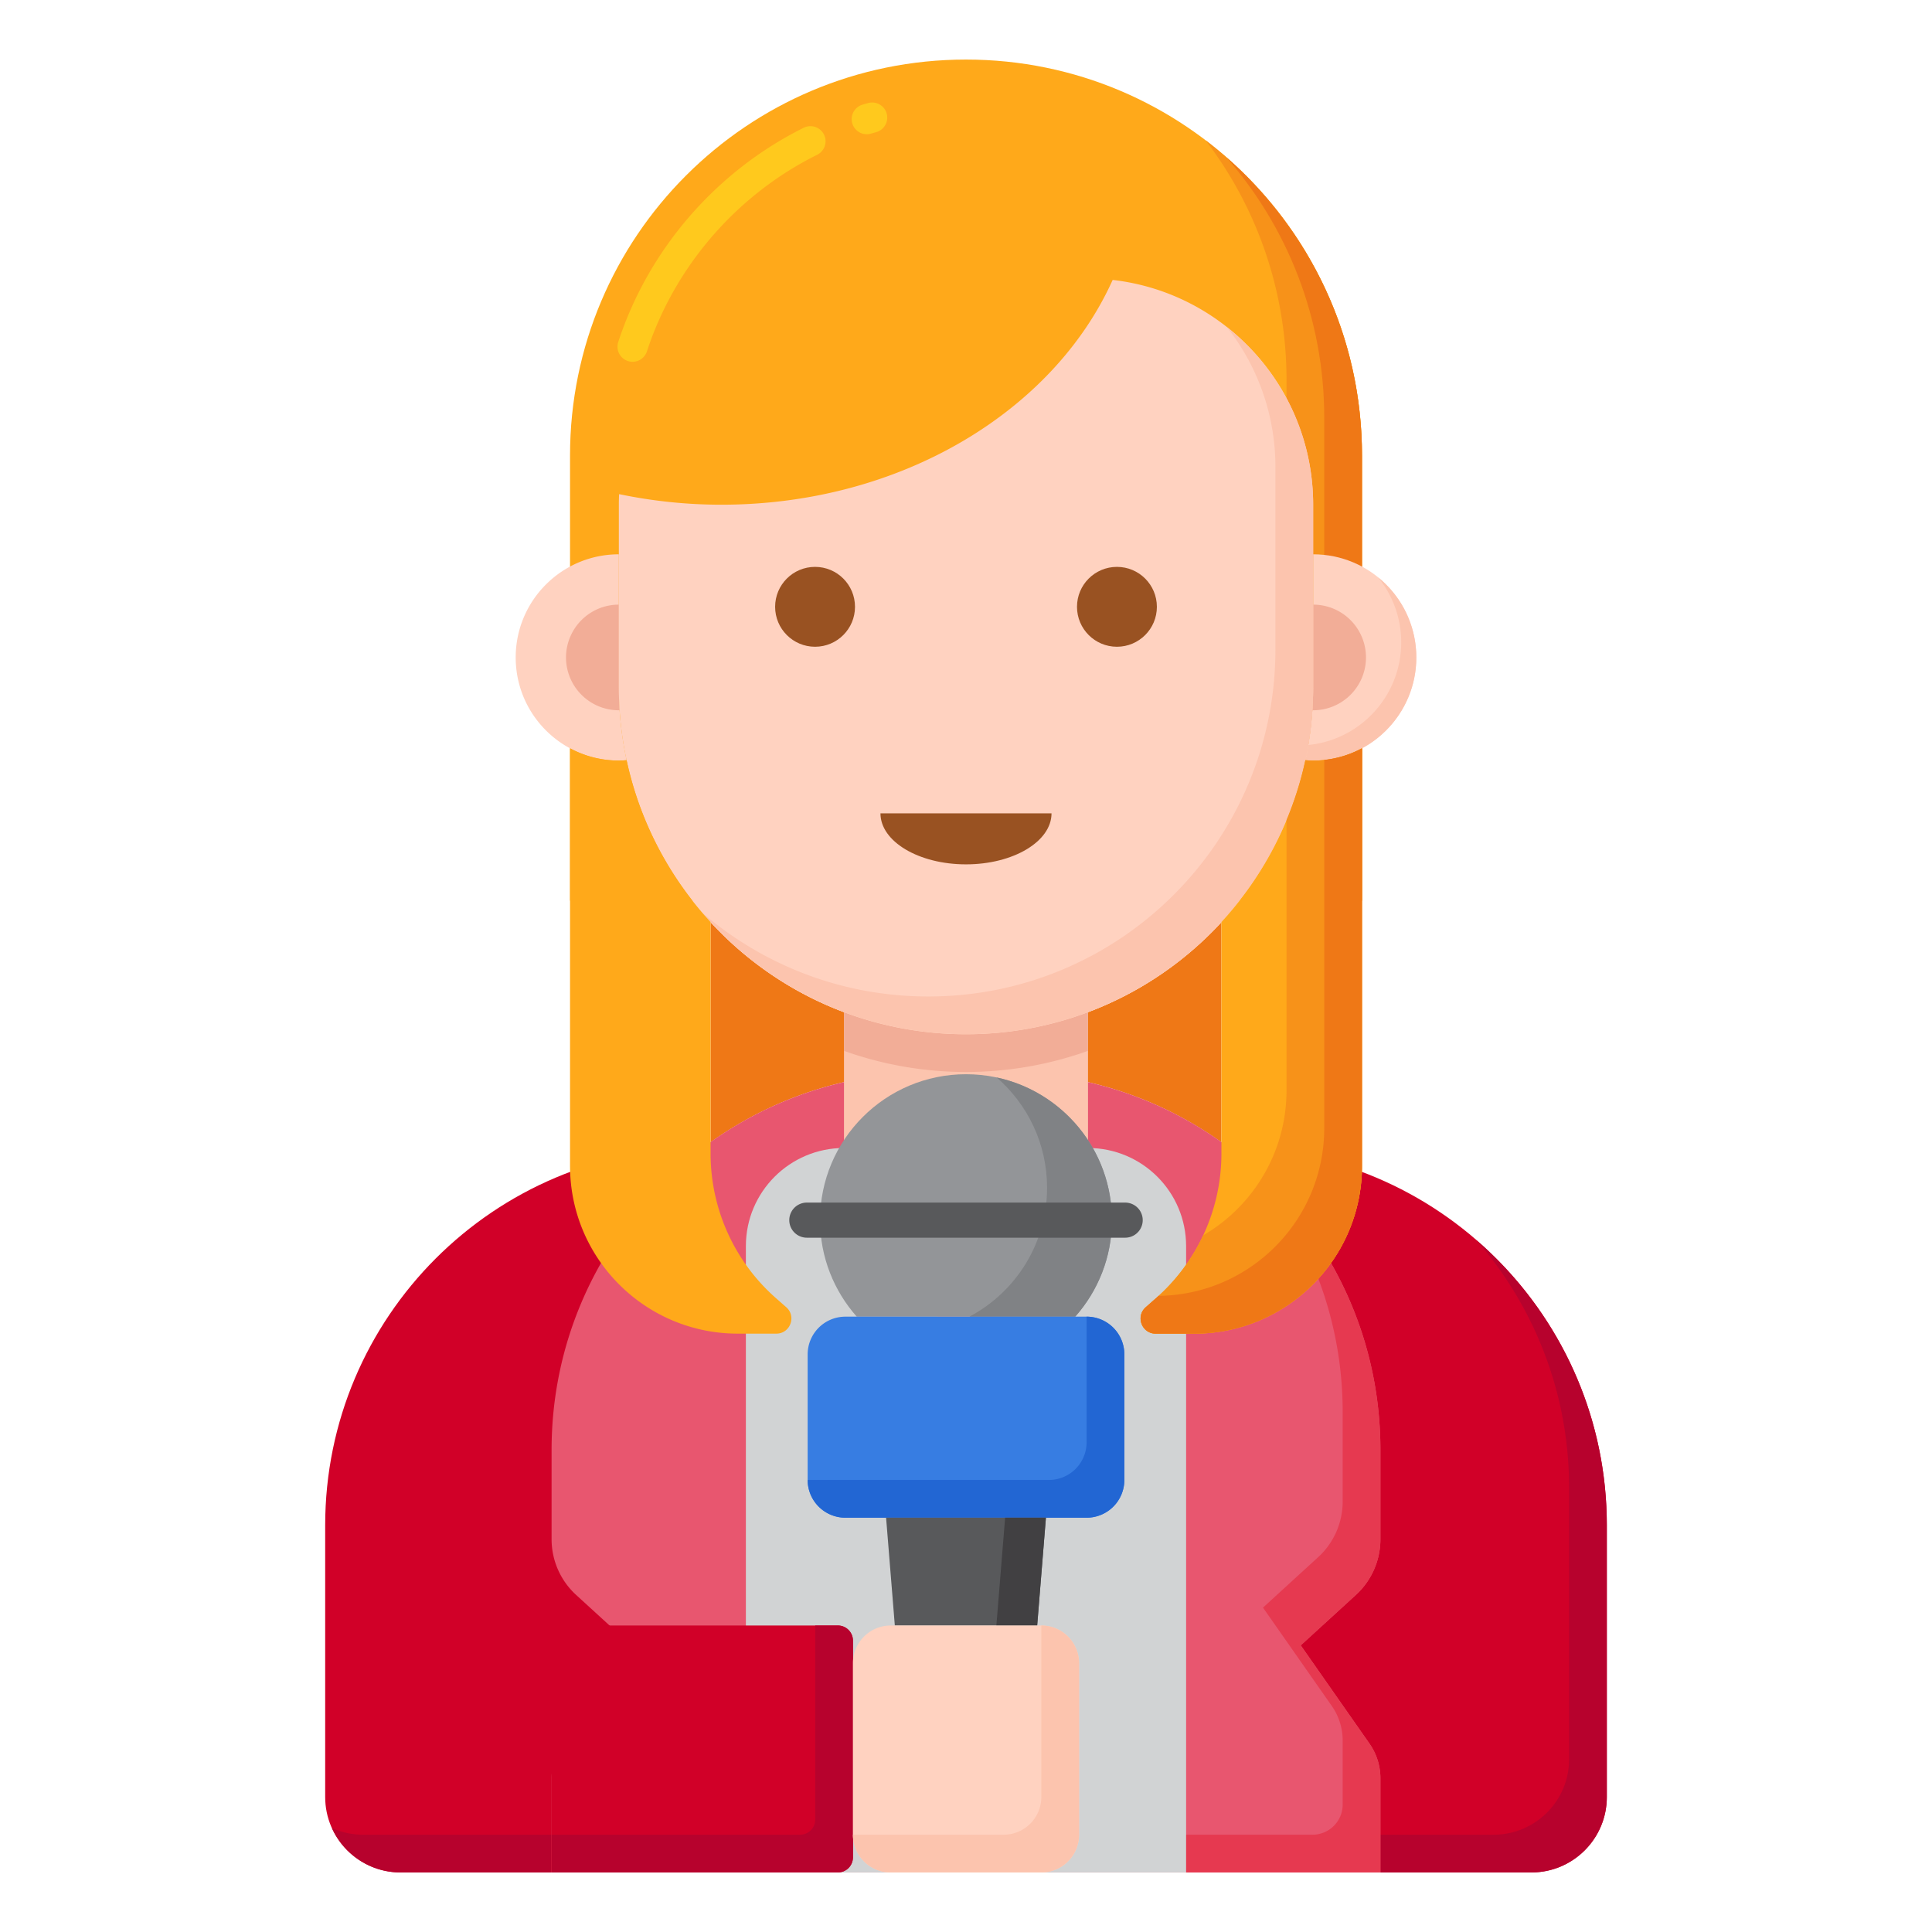 <svg xmlns="http://www.w3.org/2000/svg" version="1.1" xmlns:xlink="http://www.w3.org/1999/xlink" xmlns:svgjs="http://svgjs.com/svgjs" width="512" height="512" x="0" y="0" viewBox="0 0 256 256" style="enable-background:new 0 0 512 512" xml:space="preserve" class=""><g><path fill="#ef7816" d="M161.843 122.186c-8.406 9.13-20.455 14.854-33.843 14.854-13.389 0-25.437-5.724-33.843-14.854v29.165a49.719 49.719 0 0 1 28.931-9.236h9.824a49.719 49.719 0 0 1 28.931 9.236z" data-original="#ef7816"></path><path fill="#ffa91a" d="M180.469 119.343H75.531V60.361c0-28.978 23.491-52.469 52.469-52.469s52.469 23.491 52.469 52.469z" data-original="#ffa91a"></path><path fill="#f79219" d="M159.759 18.602a52.228 52.228 0 0 1 10.711 31.759v68.983h10V60.361c-.001-17.039-8.128-32.174-20.711-41.759z" data-original="#f79219"></path><path fill="#ef7816" d="M162.508 20.853c8.065 9.226 12.962 21.291 12.962 34.507v63.982h5V60.361c-.001-15.762-6.96-29.89-17.962-39.508z" data-original="#ef7816"></path><path fill="#ffd2c0" d="M174 73.448V91.04c0 3.325-.361 6.564-1.031 9.689.342.026.683.052 1.031.052 7.548 0 13.667-6.119 13.667-13.667S181.548 73.448 174 73.448z" data-original="#ffd2c0"></path><path fill="#fcc4ae" d="M182.609 76.506a13.603 13.603 0 0 1 3.058 8.609c0 7.092-5.402 12.92-12.316 13.598a45.915 45.915 0 0 1-.38 2.009c.342.026.681.059 1.03.059 7.548 0 13.667-6.119 13.667-13.667a13.64 13.64 0 0 0-5.059-10.608z" data-original="#fcc4ae"></path><path fill="#f2ad97" d="M174 80.115V91.04c0 1.032-.046 2.053-.113 3.069.038.001.075.006.113.006a7 7 0 1 0 0-14z" data-original="#f2ad97"></path><path fill="#ffd2c0" d="M82 91.04V73.448c-7.548 0-13.667 6.119-13.667 13.667S74.452 100.781 82 100.781c.348 0 .69-.026 1.031-.052A46.155 46.155 0 0 1 82 91.04z" data-original="#ffd2c0"></path><path fill="#f2ad97" d="M82 91.04V80.115a7 7 0 1 0 0 14c.038 0 .075-.005.113-.006A46.507 46.507 0 0 1 82 91.04z" data-original="#f2ad97"></path><path fill="#d10028" d="M202.912 248.109H53.088c-5.523 0-10-4.477-10-10v-35.994c0-27.614 22.386-50 50-50h69.824c27.614 0 50 22.386 50 50v35.994c0 5.523-4.477 10-10 10z" data-original="#d10028"></path><path fill="#b7022d" d="M195.669 164.358c7.62 8.775 12.243 20.223 12.243 32.757v35.994c0 5.523-4.477 10-10 10H48.088a9.954 9.954 0 0 1-4.11-.89c1.569 3.471 5.053 5.89 9.11 5.89h149.824c5.523 0 10-4.477 10-10v-35.994c0-15.08-6.685-28.59-17.243-37.757z" data-original="#b7022d"></path><path fill="#e8566f" d="m172.353 218.017 7.306-6.679a10.001 10.001 0 0 0 3.253-7.381v-11.843c0-27.614-22.386-50-50-50h-9.824c-27.614 0-50 22.386-50 50v11.843a9.999 9.999 0 0 0 3.253 7.381l7.306 6.679-9.114 13.027a7.995 7.995 0 0 0-1.445 4.586v12.479h109.824V235.63a7.995 7.995 0 0 0-1.445-4.586z" data-original="#e8566f"></path><path fill="#e63950" d="M182.912 203.957v-11.843c0-15.08-6.685-28.59-17.243-37.757 7.62 8.775 12.243 20.223 12.243 32.757v11.843a9.999 9.999 0 0 1-3.253 7.381l-7.306 6.679 9.114 13.027a7.995 7.995 0 0 1 1.445 4.586v8.479a4 4 0 0 1-4 4H73.088v5h109.824V235.63a7.995 7.995 0 0 0-1.445-4.586l-9.114-13.027 7.306-6.679a9.997 9.997 0 0 0 3.253-7.381z" data-original="#e63950"></path><path fill="#d1d3d4" d="M157.167 248.109H98.833v-82.994c0-7.18 5.82-13 13-13h32.333c7.18 0 13 5.82 13 13v82.994z" data-original="#d1d3d4"></path><path fill="#fcc4ae" d="M128 137.04a45.89 45.89 0 0 1-16.167-2.929V157.7c0 .915.314 1.803.889 2.515l12.167 15.052a4 4 0 0 0 6.222 0l12.167-15.052a4.002 4.002 0 0 0 .889-2.515v-23.589A45.89 45.89 0 0 1 128 137.04z" data-original="#fcc4ae"></path><path fill="#f2ad97" d="M128 137.04a45.89 45.89 0 0 1-16.167-2.929v5.131A47.908 47.908 0 0 0 128 142.04c5.674 0 11.114-.991 16.167-2.798v-5.131A45.89 45.89 0 0 1 128 137.04z" data-original="#f2ad97"></path><path fill="#ffd2c0" d="M95.579 66.877c23.77 0 44.026-12.392 51.855-29.784C162.384 38.797 174 51.485 174 66.891V91.04c0 25.405-20.595 46-46 46s-46-20.595-46-46V66.891c0-.475.014-.947.036-1.416a66.378 66.378 0 0 0 13.543 1.402z" data-original="#ffd2c0"></path><path fill="#fcc4ae" d="M162.555 43.326A29.855 29.855 0 0 1 169 61.891V86.04c0 25.405-20.595 46-46 46-11.43 0-21.877-4.178-29.922-11.078 8.437 9.837 20.947 16.078 34.922 16.078 25.405 0 46-20.595 46-46V66.891c0-9.562-4.477-18.073-11.445-23.565z" data-original="#fcc4ae"></path><circle cx="148" cy="80.406" r="5.292" fill="#995222" data-original="#995222"></circle><circle cx="108" cy="80.406" r="5.292" fill="#995222" data-original="#995222"></circle><path fill="#995222" d="M128 114.531c6.259 0 11.333-3.026 11.333-6.76h-22.667c.001 3.734 5.075 6.76 11.334 6.76z" data-original="#995222"></path><path fill="#ffa91a" d="M174 100.782c-.348 0-.69-.027-1.031-.052-1.751 8.164-5.674 15.518-11.125 21.444v30.677a25.53 25.53 0 0 1-8.653 19.156l-1.373 1.209c-1.383 1.219-.521 3.501 1.322 3.501h5.095c12.28 0 22.235-9.955 22.235-22.235V99.154a13.61 13.61 0 0 1-6.47 1.628z" data-original="#ffa91a"></path><path fill="#f79219" d="M174 100.782c-.348 0-.69-.027-1.031-.052a45.488 45.488 0 0 1-2.499 7.93v35.822c0 8.202-4.444 15.362-11.053 19.216a25.507 25.507 0 0 1-6.227 8.309l-1.373 1.209c-1.383 1.219-.521 3.501 1.322 3.501h5.095c12.28 0 22.235-9.955 22.235-22.235V99.154a13.604 13.604 0 0 1-6.469 1.628z" data-original="#f79219"></path><path fill="#ef7816" d="M175.469 100.689v48.792c0 12.188-9.807 22.08-21.96 22.228-.107.098-.21.2-.319.297l-1.373 1.209c-1.383 1.219-.521 3.501 1.322 3.501h5.095c12.28 0 22.235-9.955 22.235-22.235V99.154a13.565 13.565 0 0 1-5 1.535z" data-original="#ef7816"></path><path fill="#ffa91a" d="M102.81 172.005a25.529 25.529 0 0 1-8.653-19.156v-30.677c-5.451-5.926-9.375-13.28-11.125-21.444-.342.026-.683.052-1.031.052-2.341 0-4.543-.591-6.469-1.628v55.327c0 12.28 9.955 22.235 22.235 22.235h5.095c1.843 0 2.705-2.282 1.322-3.501z" data-original="#ffa91a"></path><path fill="#ffc91d" d="M83.822 47.938a2 2 0 0 1-1.902-2.623c4.022-12.289 12.992-22.642 24.611-28.404a2 2 0 0 1 1.777 3.583c-10.664 5.289-18.896 14.79-22.586 26.065a2.002 2.002 0 0 1-1.9 1.379zm31.032-30.153a2 2 0 0 1-.564-3.919c.245-.072.491-.143.738-.211a2 2 0 0 1 1.072 3.854c-.227.063-.454.128-.679.195a2.06 2.06 0 0 1-.567.081z" data-original="#ffc91d"></path><path fill="#939598" d="M142.474 174.464c3.015-3.41 4.86-7.879 4.86-12.789 0-10.678-8.656-19.335-19.335-19.335-10.678 0-19.335 8.656-19.335 19.335 0 4.91 1.845 9.379 4.86 12.789z" data-original="#939598"></path><path fill="#808285" d="M138.742 157.379c0 7.41-4.173 13.84-10.293 17.085h14.026c3.015-3.41 4.86-7.879 4.86-12.789 0-9.283-6.543-17.034-15.267-18.903 4.086 3.546 6.674 8.772 6.674 14.607z" data-original="#808285"></path><path fill="#377de2" d="M143.982 201.103h-31.964a5 5 0 0 1-5-5v-16.639a5 5 0 0 1 5-5h31.964a5 5 0 0 1 5 5v16.639a5 5 0 0 1-5 5z" data-original="#377de2"></path><path fill="#2266d3" d="M143.982 174.464v16.639a5 5 0 0 1-5 5h-31.964a5 5 0 0 0 5 5h31.964a5 5 0 0 0 5-5v-16.639a5 5 0 0 0-5-5z" data-original="#2266d3"></path><path fill="#58595b" d="m137.431 215.388 1.158-14.285h-21.178l1.158 14.285z" data-original="#58595b"></path><path fill="#414042" d="m137.431 215.388 1.158-14.285h-5.405l-1.159 14.285z" data-original="#414042"></path><path fill="#58595b" d="M149.091 164.001H106.91a2.326 2.326 0 1 1 0-4.652h42.181a2.326 2.326 0 1 1 0 4.652z" data-original="#58595b"></path><path fill="#d10028" d="M111.019 248.109H73.088v-32.721h37.931a2 2 0 0 1 2 2v28.721a2 2 0 0 1-2 2z" data-original="#d10028"></path><path fill="#b7022d" d="M111.019 215.388h-3v25.721a2 2 0 0 1-2 2H73.088v5h37.931a2 2 0 0 0 2-2v-28.721a2 2 0 0 0-2-2z" data-original="#b7022d"></path><path fill="#ffd2c0" d="M118.019 248.109h19.962a5 5 0 0 0 5-5v-22.721a5 5 0 0 0-5-5h-19.962a5 5 0 0 0-5 5v22.721a5 5 0 0 0 5 5z" data-original="#ffd2c0"></path><path fill="#fcc4ae" d="M137.981 215.388v22.721a5 5 0 0 1-5 5h-19.962a5 5 0 0 0 5 5h19.962a5 5 0 0 0 5-5v-22.721a5 5 0 0 0-5-5z" data-original="#fcc4ae"></path></g></svg>